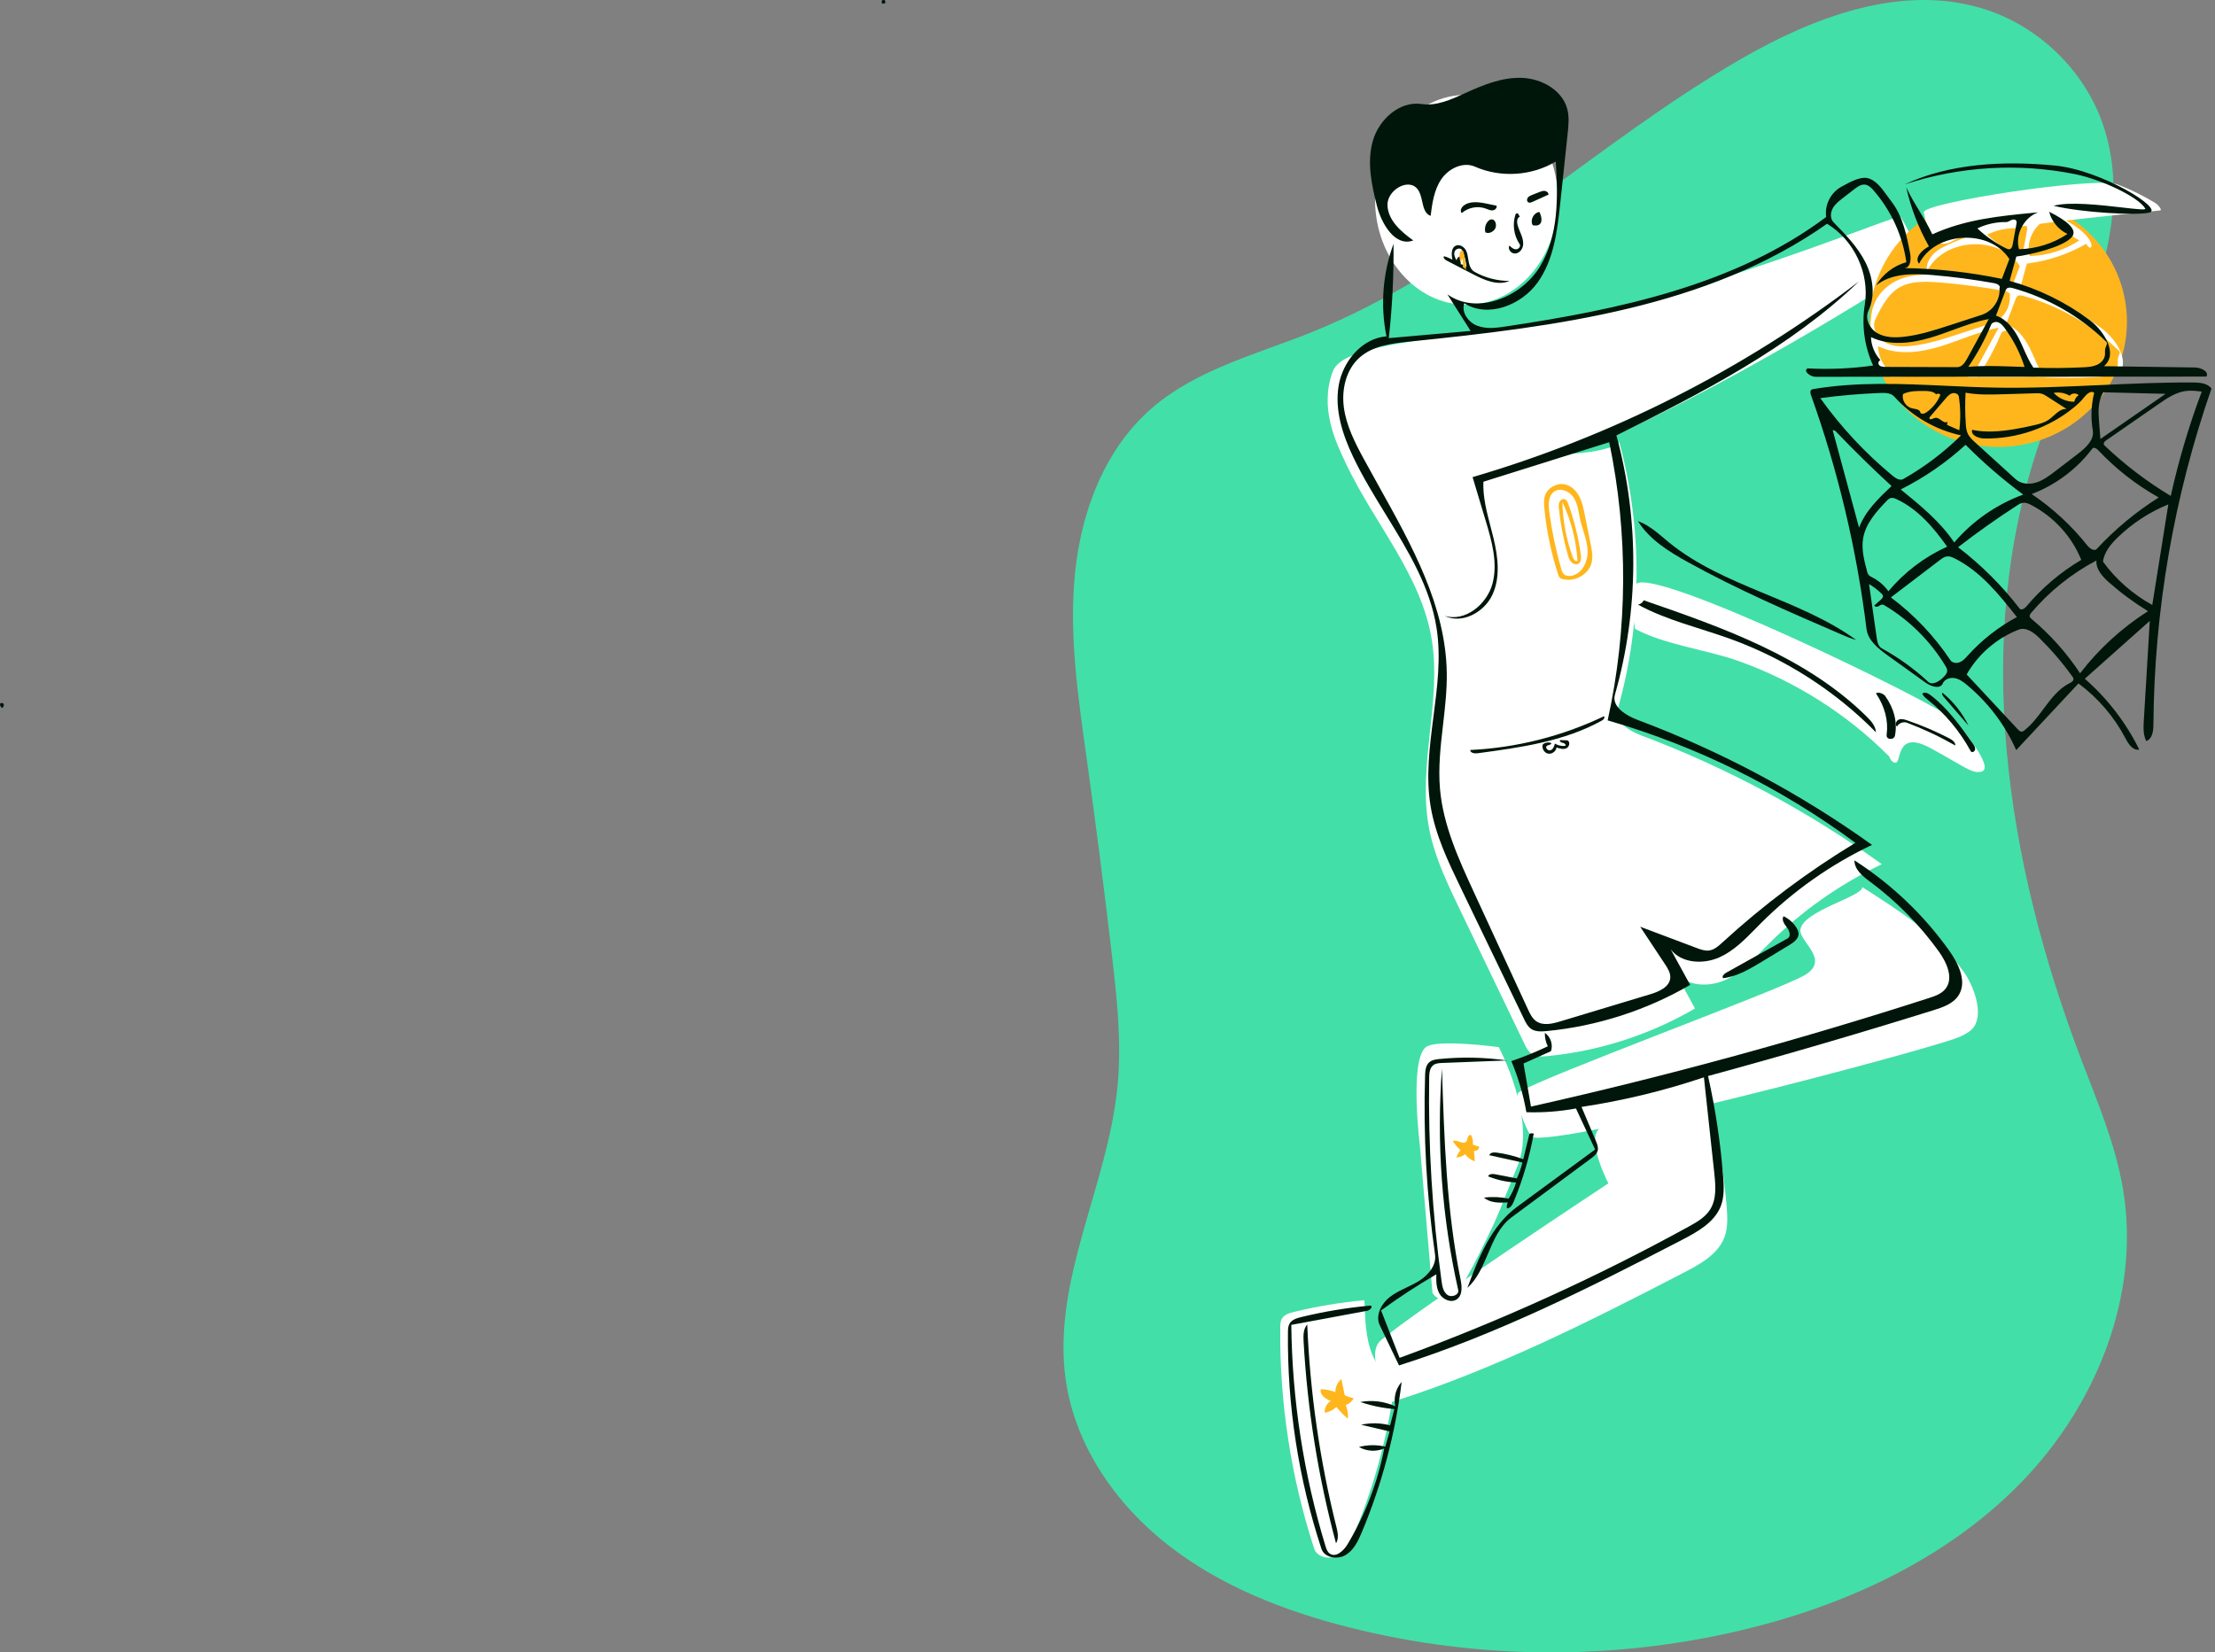<svg fill="none" height="244" viewBox="0 0 327 244" width="327" xmlns="http://www.w3.org/2000/svg"><rect x="0" y="0" width="327" height="244" fill="#808080" stroke="none"/><path clip-rule="evenodd" d="m170.079 60.242c6.566-5.675 15.357-7.901 23.434-11.139 23.366-9.367 41.716-27.818 63.497-40.388 10.779-6.221 23.614-11.079 35.552-7.495 8.308 2.495 15.219 9.163 17.955 17.326 5.165 15.411-4.181 31.388-9.424 46.773-10.006 29.36-4.93 61.932 6.09 90.933 2.409 6.342 5.113 12.644 6.238 19.328 2.616 15.536-3.865 31.743-14.848 43.131-10.983 11.387-26.001 18.341-41.461 22.013-18.947 4.499-38.999 4.36-57.881-.402-9.569-2.413-18.978-6.076-26.736-12.127-7.758-6.052-13.759-14.706-15.155-24.39-2.102-14.584 6.169-28.607 7.627-43.268.649-6.524-.065-13.098-.826-19.609-1.131-9.662-2.37-19.311-3.717-28.945-1.269-9.079-2.637-18.255-1.717-27.375.921-9.12 4.401-18.342 11.372-24.367" fill="#43dfa8" fill-rule="evenodd"/><path d="m254.914 178.208c.118 1.514.197 3.083-.344 4.505-.945 2.483-3.511 3.925-5.89 5.158-13.972 7.241-28.1 14.369-43.126 19.129-.668-1.073-4.168-6.997-1.661-9.115 5.421-4.58 33.555-23.147 33.555-23.147s-3.235-6.191-1.419-8.007c3.487-3.487 13.725-4.047 15.961-3.597 1.495.3 2.833 13.909 2.924 15.074z" fill="#fff"/><path clip-rule="evenodd" d="m211.471 190.881s.5 1.119 2.076 1.119c1.575 0 4.531-6.187 6.129-9.474 1.614-3.322 1.52-3.36 4.367-10.373 2.848-7.012-2.779-17.528-2.779-17.528s-9.203-1.25-10.767 0c-2.452 1.96-.887 14.472-.887 14.472z" fill="#fff" fill-rule="evenodd"/><path d="m256.673 97.613c-4.714-1.682-10.92-2.393-15.322-4.766.18-.025-.941-3.188.092-6.432 1.152-3.617 44.601 17.515 47.054 19.898.258.251 6.295 7.172 3.972 7.639-1.412.284-2.313-.674-7.448-3.472-5.134-2.798-4.282 2.025-5.134 2.137-.738.097-1.027-1.123-1.017-.948-6.223-6.243-13.868-11.084-22.197-14.056z" fill="#fff"/><path clip-rule="evenodd" d="m280.572 32.018c1.633 2.558 2.013 4.165 2.428 7.164-2.451 1.975-30.627 19.719-51.044 27.839l.38-.029c3.452-.274 6.009-.875 6.71-1.717 3.489 12.858 3.41 26.649-.226 39.466-.511 1.804 1.612 3.135 3.391 3.823l.092.035c12.612 4.749 24.586 11.159 35.508 19.01-6.27 2.981-12.013 7.048-16.892 11.96l-.518.527c-1.727 1.764-3.457 3.591-5.7 4.612-2.468 1.123-5.801.943-7.43-1.211l2.958 5.421c-6.513 3.802-13.854 6.202-21.37 6.992l-.396.04c-.806.078-1.687.12-2.354-.337-.477-.328-.76-.858-1.013-1.38l-9.951-20.707c-1.813-3.783-3.584-7.638-4.27-11.765-1.489-8.952 1.898-18.135.527-27.105-1.467-9.603-8.487-17.321-12.658-26.109-1.606-3.384-3.973-8.325-1.986-13.697 1.986-5.372 24.514-4.718 42.062-9.302 22.66-5.92 41.462-13.985 41.752-13.531z" fill="#fff" fill-rule="evenodd"/><ellipse cx="216.5" cy="29.5" fill="#fff" rx="13.5" ry="15.5"/><path d="m235.893 79.282c-.488 1.972-3.045 3.229-5.073 2.517-.27-.095-.391-.381-.48-.638-1.161-3.366-1.929-6.851-2.283-10.373-.065-.638-.114-1.293.082-1.907.424-1.336 2.121-2.186 3.548-1.778.972.278 1.722 1.033 2.179 1.882s.661 1.793.861 2.724c.329 1.537.658 3.074.987 4.612.21.977.419 1.99.179 2.962" fill="#fff"/><path d="m225.835 167.412c-.296-.175-2.604-5.538-1.571-6.152 4.33-2.575 38.152-14.946 42.114-17.235 3.961-2.288-.836-4.996-.581-6.76.402-2.789 9.125-4.849 9.144-6.265 5.68 3.64 11.074 7.046 14.967 12.507 1.451 2.035 2.933 6.028 1.525 8.092-.834 1.222-2.97 1.835-4.396 2.278-11.441 3.561-63.449 17.084-61.202 13.535z" fill="#fff"/><path d="m206 203.514c-.936 7.774-2.943 15.419-5.949 22.653-.548 1.318-1.198 2.704-2.423 3.443-1.225.74-3.174.426-3.616-.931-3.428-10.523-5.126-21.602-5.006-32.664.005-.449.019-.921.247-1.307.348-.589 1.079-.811 1.745-.974 3.408-.836 6.879-1.416 10.374-1.734.388.183-.737 9.771 4.628 11.514z" fill="#fff"/><ellipse cx="295" cy="47.5" fill="#ffb61d" rx="19" ry="18.5"/><g clip-rule="evenodd" fill-rule="evenodd"><path d="m284.003 31.369c.524 2.485 1.355 4.973 3.302 4.592 2.531-.495-2.637-1.476 31.578-4.882.391-.039-.296-.855-.636-1.064-1.799-1.102-3.695-2.037-5.645-2.785-3.163-1.215-28.899 2.717-28.599 4.14z" fill="#fff"/><path d="m298.188 39.296-1.141 2.999c-.257-.053-.559-.119-.899-.192l-.001-0c-3.081-.665-9.304-2.009-13.539-1.419-4.094.57-5.936 3.32-6.287 5.511-.5 3.111-.056 6.365 1.26 9.234-.493.07.056.122 1.331.161.16.037.334.047.493.048l2.545.008c4.974.056 13.126.042 19.806.007.02.03.04.061.061.091 2.529.095 5.061.077 7.588-.054.374-.019.752-.042 1.121-.104 1.969-.023 2.847-.044 1.962-.057 2.193-1.808.094-5.3-2.181-7.005-3.606-2.701-7.73-4.722-12.087-5.921l1.016-3.686c3.084-.375 6.088-1.378 8.772-2.927.789 1.779 2.296-.811-3.799-3.856.359 1.45 1.402 2.718 2.764 3.361-2.152 1.443-4.731 2.256-7.331 2.31-.613-2.214.714-4.784 2.888-5.588-3.69 0-11.682 2.186-15.818 4.356-2.228 1.169-2.451 3.117-2.187 3.429 2.464-4.905 10.698-5.329 13.663-.704zm12.338 16.289c.294-.049.582-.124.856-.241.617-.265 1.161-.793 1.254-1.453.022-.153.019-.309.017-.465-.004-.229-.008-.457.066-.673.023-.069.053-.14.084-.213.111-.262.227-.536.039-.721-3.913-3.827-8.821-6.65-14.118-8.122-.3-.084-.655-.153-.898.042-.136.11-.203.28-.265.443l-1.397 3.677c1.581.536 2.68 1.965 3.437 3.44.271.529.512 1.074.753 1.619.416.941.831 1.881 1.402 2.734 3.588-.019 6.752-.044 8.77-.067zm-28.576.06 8.357.026c.697.002 1.162-.688 1.493-1.295l3.271-5.991c-1.88.358-3.678 1.018-5.477 1.678-1.097.402-2.194.805-3.312 1.14-2.95.884-6.259 1.262-9.028-.08.042 1.279.558 2.538 1.429 3.484-.235.09-.367.384-.276.617.081.208.278.315.505.367.771.023 1.807.042 3.038.056zm-3.766-5.142c-1.147-.684-1.88-2.186-1.312-3.385 2.355-4.967 4.13-5.865 9.655-5.398 3.16.267 6.308.682 9.428 1.243.414.074.956.401.741.759.148 1.731-1.026 3.488-2.694 4.031l-4.813 1.567c-2.324.757-4.671 1.519-7.105 1.768-1.331.137-2.754.098-3.9-.586zm13.784 5.128c2.056-.196 4.127-.13 6.191-.065l2.313.074c-.664-2.117-1.689-4.122-3.018-5.906-.254-.341-.539-.688-.937-.843-.398-.155-.937-.034-1.099.357-.927 2.236-2.085 4.378-3.45 6.382zm6.286-17.845c-.194.059-.399-.03-.58-.12-1.583-.787-3.048-1.807-4.331-3.017 1.346-.652 2.849-.984 4.347-.961.207.003.392-.098.577-.198.063-.035.127-.069.191-.099.25-.118.605-.148.757.082.096.146.068.337.037.508l-.563 3.087c-.053.29-.151.632-.435.718z" fill="#fff"/><path d="m276.948 108.134c-6.029-6.125-13.434-10.874-21.502-13.79-4.567-1.651-9.373-2.736-13.637-5.065.366-.051.698-.299.851-.637 11.783 4.065 23.985 8.383 32.885 17.14.665.654 1.348 1.417 1.403 2.351z" fill="#00160a"/><path d="m241.809 76.949c1.786.644 3.177 2.008 4.64 3.196 8.03 6.519 19.178 8.276 27.57 14.347-.764-.196-1.49-.509-2.212-.822-7.655-3.307-15.323-6.621-22.603-10.652-2.834-1.569-5.713-3.348-7.395-6.069z" fill="#00160a"/><path d="m203.278 30.408c-.805-3.156-1.504-6.498-.601-9.628.902-3.13 3.932-5.901 7.19-5.419 2.207.326 4.366-.661 6.395-1.589l.084-.038c2.639-1.207 5.433-2.346 8.34-2.237 2.906.109 5.949 1.809 6.687 4.589.317 1.196.188 2.457.057 3.686l-1.091 10.232c-.435 4.077-.942 8.354-3.336 11.703-2.394 3.349-7.34 5.298-10.827 3.074-.48 1.33.586 2.813 1.919 3.323 1.333.51 2.823.311 4.236.099 16.663-2.501 33.842-6.098 47.268-16.162-.26-1.742.665-3.598 2.223-4.454l.147-.081c1.029-.568 2.604-1.438 3.68-1.217 1.252.257 2.133 1.481 2.944 2.607.202.281.4.556.598.808 1.709 2.176 2.277 4.994 2.795 7.699.164.854.087 2.066-.785 2.181 4.813.08 9.619.614 14.33 1.593l1.114-2.923c-2.895-4.508-10.931-4.094-13.336.686-.733-.863.43-2.025 1.443-2.55.005-.003.01-.005.016-.009-1.538-2.725-2.671-5.673-3.35-8.72l.003.007c0-.002-.001-.004-.001-.005.616 1.317 1.27 2.395 1.924 3.472.653 1.077 1.307 2.155 1.923 3.472 4.816-2.2 9.859-2.71 15.127-3.205.163-.017.326-.033.489-.048-.003.001-.006.002-.009.003l.011-.001c-.028.01-.059.021-.092.032-2.068.821-3.319 3.284-2.729 5.412 2.538-.052 5.055-.844 7.155-2.251-1.328-.626-2.346-1.863-2.697-3.275 2.521 1.258 4.292 2.635 3.33 3.743-1.344 1.55-6.43 2.654-8.184 2.867l-.992 3.592c4.253 1.169 8.278 3.139 11.797 5.771 2.221 1.661 4.27 5.065 2.129 6.827l13.432.191c.882.013 2.131.586 1.699 1.346l-57.712.03c-.795 0-1.872-.882-1.166-1.243 3.229.171 6.475.03 9.676-.421-1.284-2.796-1.718-5.967-1.23-8.999.737-4.588-1.56-9.51-5.57-11.935-17.596 12.385-40.099 15.201-61.591 17.392-2.609.266-5.403.604-7.373 2.316-2.054 1.785-2.733 4.745-2.371 7.424s1.615 5.152 2.906 7.535c.754 1.393 1.532 2.787 2.312 4.187v0.0 0c4.859 8.716 9.823 17.62 9.973 27.458.038 2.554-.255 5.102-.549 7.647-.367 3.182-.733 6.359-.449 9.539.479 5.359 2.77 10.374 5.029 15.269l7.951 17.233c.306.663.639 1.358 1.246 1.771 1.011.687 2.377.358 3.551.004l13.261-4c1.301-.392 2.845-1.067 2.953-2.406.059-.738-.368-1.419-.779-2.038l-3.66-5.527 8.346 3.145c.588.222 1.208.447 1.832.362.769-.106 1.385-.659 1.955-1.181 6.03-5.532 12.619-10.469 19.637-14.716-10.963-8.126-23.418-14.283-36.574-18.081 2.97-13.476 3.049-27.567.232-41.075l-18.578 5.835c-.09 2.247.486 4.443 1.06 6.632v0c.151.578.303 1.155.441 1.732.666 2.765 1.027 5.785-.186 8.362s-4.517 4.359-7.077 3.061c3.046.986 6.297-1.681 7.107-4.744.811-3.063-.106-6.285-1.018-9.321l-1.922-6.402c20.601-6.04 40.048-15.893 57.035-28.894-10.207 9.816-23.084 16.395-35.802 22.734 3.397 12.473 3.32 25.85-.219 38.284-.507 1.78 1.641 3.086 3.39 3.742 12.277 4.607 23.934 10.825 34.566 18.441-6.103 2.892-11.694 6.837-16.443 11.602-.241.242-.481.486-.722.732-1.61 1.641-3.242 3.305-5.332 4.253-2.402 1.09-5.647.915-7.233-1.175l2.88 5.259c-6.452 3.752-13.737 6.098-21.189 6.821-.785.076-1.643.117-2.291-.327-.496-.339-.776-.901-1.035-1.439l-9.327-19.339c-1.87-3.878-3.762-7.821-4.469-12.06-.732-4.39-.157-8.838.418-13.287.562-4.351 1.125-8.704.465-13.006-.938-6.119-4.208-11.449-7.493-16.802-1.716-2.797-3.436-5.6-4.829-8.525-1.564-3.282-2.741-6.924-2.146-10.503.594-3.58 3.405-6.999 7.064-7.303-.922-4.532-.558-9.313 1.041-13.658.052 4.65-.182 9.303-.699 13.926l12.08-1.067-3.429-5.401c4.345 3.115 10.938.434 13.681-4.125s2.666-10.199 2.319-15.491c-3.533 2.138-8.14 2.433-11.923.764-1.756-.775-3.895.269-4.969 1.845s-1.345 3.538-1.587 5.423c-.837-.314-1.035-1.199-1.24-2.12-.145-.646-.293-1.311-.669-1.808-1.344-1.775-4.541.146-4.46 2.361.08 2.215 1.992 3.89 3.808 5.191-2.634.991-4.67-2.393-5.359-5.093zm73.324-2.284c-.344-.396-.751-.803-1.276-.863-.578-.066-1.103.309-1.561.663l-1.696 1.313c-.579.449-1.175.916-1.52 1.559-.345.642-.369 1.512.143 2.035 1.753 1.79 3.533 3.617 4.668 5.84s1.547 4.947.477 7.202c-.555 1.169.161 2.633 1.28 3.299s2.507.704 3.807.571c2.376-.243 4.666-.986 6.935-1.723l4.697-1.528c1.629-.529 2.775-2.241 2.63-3.929.21-.349-.319-.667-.723-.739-3.046-.547-6.118-.952-9.202-1.212-2.877-.242-6.059-.27-8.293 1.537.965-1.655 2.604-2.914 4.465-3.433-.54-3.89-2.24-7.615-4.831-10.592zm18.065 18.479c1.544.522 2.616 1.915 3.355 3.352.265.515.5 1.047.735 1.578.42.95.84 1.898 1.428 2.753 2.468.092 4.94.075 7.407-.052.656-.034 1.327-.079 1.929-.337.603-.258 1.133-.773 1.224-1.416.022-.149.019-.301.017-.453v-0c-.004-.223-.008-.446.064-.655.023-.067.052-.137.082-.207.109-.256.222-.522.038-.702-3.819-3.73-8.609-6.481-13.78-7.915-.293-.081-.64-.149-.876.041-.133.107-.199.273-.259.431zm-16.357 7.576 10.641.033c.681.002 1.134-.67 1.458-1.262l3.193-5.839c-1.836.349-3.59.992-5.346 1.635-1.071.392-2.142.784-3.233 1.111-2.88.861-6.11 1.23-8.812-.078.041 1.247.545 2.473 1.395 3.396-.23.087-.359.374-.27.601.136.346.599.403.974.404zm12.271-.006c2.006-.191 4.027-.127 6.042-.063l2.257.072c-.648-2.063-1.648-4.017-2.945-5.755-.248-.332-.526-.671-.915-.821-.388-.151-.914-.034-1.073.348-.904 2.179-2.034 4.267-3.366 6.22zm5.565-17.504c.176.088.376.174.565.117.278-.084.373-.417.425-.7l.549-3.009c.031-.167.058-.353-.036-.495-.148-.224-.494-.196-.739-.08-.062.029-.124.063-.186.097-.18.098-.361.197-.563.193-1.463-.023-2.93.301-4.243.936 1.252 1.179 2.682 2.174 4.228 2.94zm-67.542-7.927-2.366 1.067c-.19.086-.414.171-.6.078-.238-.119-.254-.475-.099-.69.154-.215.416-.323.664-.421l1.031-.407c.265-.105.545-.211.828-.176s.563.268.542.549zm-8.254 2.324c.353-.025.709-.372.576-.696l-1.424-.295c-1.197-.248-2.599-.446-3.506.364-.294.263-.488.761-.191 1.022.938-.828 2.348-1.094 3.529-.664.068.025.136.052.204.079v0c.264.105.531.211.812.191zm4.024.935-.273-.469c-.122-.064-.292-.015-.361.103-.493 1.46-.263 3.141.605 4.419.214.315-.157.759-.54.757-.384-.002-.706-.279-.965-.558-.301.495.218 1.19.803 1.184s1.063-.532 1.184-1.097-.039-1.152-.251-1.69c-.052-.134-.108-.267-.164-.4-.169-.402-.339-.805-.416-1.232-.07-.388.003-.884.378-1.017zm-9.952 6.361c-.166-.768-.204-1.795.53-2.096.547-.224 1.181.174 1.456.691.21.393.277.837.344 1.28v0c.021.139.042.278.068.416.106.575.334 1.185.847 1.476 1.567.889 3.375 1.361 5.182 1.355-1.75.76-3.745-.135-5.437-1.014l-3.855-2.001c-.25-.13-.543-.397-.389-.631.442.11.866.287 1.254.524zm1.152-.512c.087.38.11.774.069 1.161.324.049.632.2.867.427-.083-.855-.304-1.698-.652-2.485-.192-.432-.936-.266-1.107.174-.171.441.042.931.285 1.337.012-.292.247-.56.538-.614zm2.576 73.377c6.313-.844 12.798-1.744 18.347-4.834.24-.134.502-.454.289-.627-6.151 2.948-12.908 4.654-19.737 4.982.006.451.649.54 1.101.479zm5.78 62.787c.352-.755.628-1.544.822-2.352l-4.882-1.076c.1-.399.651-.447 1.063-.392 1.348.178 2.674.507 3.947.98l.907-3.736c.193-.104.432-.121.638-.046-.622 3.434-1.611 6.804-2.947 10.034-.194.469-.508 1.013-1.021 1.009-.036-.298.012-.607.14-.88-1.229.071-2.599.096-3.522-.709 1.21-.155 2.446-.102 3.638.154.485-.735.857-1.542 1.101-2.386-1.415-.068-2.818-.378-4.128-.911.135-.385.68-.381 1.084-.302zm-26.694 53.883c-2.619-9.742-4.226-19.748-4.787-29.812-.049-.874-.055-1.849.538-2.499.41 10.047 1.849 20.052 4.288 29.814.208.831.409 1.765-.039 2.497zm3.702-17.512c1.406-.314 2.891-.282 4.282.093l.629-2.41c-1.712-.138-3.407-.49-5.03-1.045 1.732-.319 3.562-.093 5.161.635-.273-1.255.087-2.63.943-3.597-.924 7.614-2.907 15.101-5.876 22.186-.541 1.291-1.183 2.649-2.392 3.372-1.21.724-3.136.417-3.572-.912-3.386-10.305-5.063-21.156-4.944-31.99.005-.439.018-.901.244-1.28.344-.577 1.066-.794 1.723-.954 3.366-.818 6.794-1.386 10.246-1.698.383.179-.119.697-.536.774l-11.183 2.079c.118 11.047 1.821 22.076 5.042 32.655.125.412.273.851.622 1.107.901.661 2.061-.398 2.632-1.353 2.614-4.369 4.46-9.184 5.431-14.167-1.187.518-2.624.436-3.743-.213 1.268-.334 2.621-.35 3.897-.048l.635-2.247zm64.582-72.481c.003-.33-.144-.643-.319-.924-.452-.726-1.12-1.319-1.899-1.685-.34.519.123 1.166.504 1.656s.639 1.319.095 1.623l-9.105 5.084c-.301.168-.644.534-.411.787 2.093-.259 3.962-1.374 5.76-2.463l4.008-2.429c.642-.389 1.361-.905 1.367-1.649zm-34.485-27.76c.244-.068-.039-.417-.291-.443s-.605-.255-.414-.419l1.063.042c.464.191.31.96-.146 1.169-.456.208-.989.046-1.463-.118-.058.579-.696 1.032-1.271.901-.574-.131-.947-.814-.742-1.36.333-.283.832-.36 1.237-.191.039.171-.138.223-.33.28-.111.033-.227.067-.309.126-.334.24.149.798.536.656s.54-.591.646-.985c.439.271.97.393 1.484.342zm-10.904-77.743c.638-.097.916.87.57 1.408-.296.458-.925.747-1.416.503-.142-.525-.024-1.113.309-1.545.135-.175.317-.332.537-.366zm7.04.801c.624-.34.399-1.269.09-1.904-.864.108-1.418 1.212-.983 1.957.3.054.626.092.893-.053zm-2.255 123.841 4.051-1.821c.331-.967-.055-2.126-.901-2.711-.024.684.126 1.373.434 1.986-1.748.835-3.545 1.568-5.38 2.193 1.018 2.423 1.763 4.958 2.22 7.543 2.449.08 4.907-.106 7.316-.552l2.829 6.061-11.517 8.461c-3.848 2.827-5.689 7.529-7.342 11.976 1.465-1.328 2.254-3.192 3.04-5.047.864-2.041 1.724-4.071 3.474-5.367l11.721-8.687c.424-.314.876-.668 1.004-1.176.121-.477-.074-.97-.265-1.423l-2.122-5.027c6.139-.923 12.194-2.388 18.07-4.371l1.533 14.162c.2 1.843.363 3.849-.649 5.41-.728 1.122-1.949 1.82-3.127 2.468-13.696 7.532-27.98 14.019-42.684 19.384l-2.734-7.002c2.621-1.916 5.344-3.696 8.154-5.33-.019.98-.024 2.016.471 2.865s1.682 1.386 2.514.852c.928-.597.802-1.952.584-3.025-2.075-10.218-2.407-20.691-2.733-31.107-.825 10.947-.014 22.013 2.397 32.729.163.727-.974 1.162-1.586.727-.611-.435-.765-1.254-.867-1.992-1.373-9.964-1.987-20.03-1.834-30.086.011-.679.074-1.458.625-1.863.364-.267.847-.295 1.3-.312l9.561-.37c-3.297-.473-6.653-.545-9.968-.214-.537.053-1.111.133-1.513.49-.525.467-.588 1.245-.609 1.943-.275 8.834.218 17.69 1.471 26.441.229 1.592-.999 3.051-2.378 3.907-.579.359-1.198.655-1.816.95v.001c-.852.407-1.703.814-2.449 1.387-1.285.987-2.209 2.75-1.513 4.204l2.837 5.925c14.565-4.617 28.261-11.53 41.805-18.553 2.306-1.196 4.794-2.594 5.71-5.003.524-1.378.448-2.9.333-4.369-.389-4.98-1.134-9.933-2.226-14.81 11.153-3.033 22.248-6.273 33.278-9.717 1.374-.429 2.852-.936 3.656-2.118 1.358-1.996.095-4.674-1.304-6.642-3.753-5.283-8.538-9.847-14.014-13.367-.018 1.369 1.247 2.366 2.354 3.189 3.874 2.881 7.293 6.356 10.098 10.262 1.191 1.66 2.251 4.015.934 5.578-.591.702-1.517 1.018-2.395 1.302-19.319 6.233-38.93 11.584-58.749 16.028zm88.875-47.998c.431.827 1.102 1.831 2.022 1.634-1.947-3.961-4.695-7.536-8.034-10.452l9.592-8.542-.879 14.649c-.063 1.048-.115 2.15.353 3.092.896-.293 1.053-1.458 1.06-2.391.117-16.863 3.024-33.704 8.573-49.652-.58-.811-1.741-.903-2.745-.908-4.579-.022-9.155.185-13.73.391h-.001c-5.11.23-10.22.461-15.334.373-2.443-.042-4.891-.155-7.34-.269h-.001c-6.573-.305-13.147-.61-19.612.478-.098.017-.199.035-.281.09-.247.169-.174.542-.074.823 3.991 11.163 6.743 22.757 8.19 34.509.21 1.703 1.735 2.907 3.139 3.917l5.584 4.016c.794.57 2.16 1.009 2.537.114.269-.638 1.083-.91 1.77-.78s1.269.566 1.805 1.01c3.13 2.594 5.638 5.915 7.262 9.619l9.195-9.845c2.896 2.145 5.291 4.946 6.949 8.124zm-20.864-44.3c4.766.099 9.549-1.551 13.216-4.56.55-.451 1.078-.935 1.514-1.494.381-.489 1.037-1.094 1.502-.682-.446 1.81-.516 3.709-.203 5.546.238 1.393-1.017 2.553-2.147 3.42l-3.421 2.622c-.854.654-1.731 1.321-2.761 1.646-1.029.325-2.26.243-3.055-.48l-5.935-5.392c-.448-.407-.908-.83-1.154-1.38-.2-.445-.244-.94-.276-1.425-.103-1.524-.114-3.054-.034-4.579 1.817.338 3.683.284 5.531.229l4.768-.142c.322-.01.65-.018.959.071.287.083.541.245.791.406l2.864 1.836c-.746-.053-1.319.462-1.898.982-.255.23-.512.46-.784.643-.564.379-1.236.562-1.898.723-1.054.257-2.118.473-3.189.648-2.043.334-4.151.516-6.175.085-.216.814.934 1.262 1.785 1.279zm-6.531 17.944c.311-.237.643-.483 1.033-.529.396-.047.784.12 1.14.298 3.811 1.901 6.56 5.335 9.182 8.663-2.714 1.45-5.17 3.37-7.222 5.647l-.049.055c-.332.369-.675.75-1.131.949-.479.208-1.126.145-1.414-.287-2.369-3.552-5.354-6.701-8.786-9.27zm2.674-1.885c2.795-2.166 5.684-4.214 8.656-6.137.304-.197.625-.398.987-.429.394-.034.774.138 1.126.319 3.341 1.722 6.023 4.657 7.417 8.116-3.067 1.818-5.819 4.153-8.101 6.873-.259.309-.758.631-1.005.311-2.612-3.39-5.673-6.442-9.08-9.053zm22.332 5.241c1.773 1.561 3.684 2.969 5.705 4.203-3.849 2.45-7.259 5.57-10.027 9.173-1.968-2.989-4.38-5.694-7.134-7.999-.136-.114-.283-.244-.307-.418-.028-.195.107-.373.235-.524 2.666-3.15 5.952-5.785 9.62-7.716-.106 1.306.918 2.411 1.908 3.283zm-33.807-28.019c.734-.028 1.572-.005 2.058.54 2.562 2.871 6.068 4.907 9.854 5.722-2.536 2.506-5.408 4.679-8.519 6.443-.504.286-1.118-.094-1.564-.462-4.051-3.345-7.657-7.215-10.697-11.479 2.941-.398 5.902-.652 8.868-.763zm12.74 41.568c1.691-2.992 4.458-5.376 7.69-6.623 1.081-.417 2.214.422 3.036 1.232 1.781 1.754 3.412 3.655 4.87 5.679.081.113.164.234.172.372.018.305-.315.496-.59.635-1.633.831-2.73 2.307-3.835 3.793-.852 1.146-1.709 2.299-2.821 3.167-.111.087-.232.174-.372.187-.237.022-.434-.165-.594-.338zm19.42-33.12c2.594 2.763 5.621 5.127 8.939 6.984-3.364 2.121-6.446 4.679-9.141 7.587-.389.419-1.058-.065-1.413-.511-2.322-2.922-5.1-5.488-8.206-7.582 3.543-1.343 6.686-3.698 8.949-6.707.206-.274.637-.022.872.229zm-11.07 6.559c-3.934 1.44-7.48 3.901-10.184 7.069-2.073-3.08-5.008-5.478-7.899-7.829 3.48-1.746 6.713-3.971 9.577-6.592 2.641 2.659 5.487 5.119 8.506 7.352zm20.023-13.394c1.212-.839 2.486-1.703 3.952-1.901.789-.106 1.591-.012 2.381.087-1.887 5.023-3.417 10.177-4.575 15.41-3.488-2.097-6.742-4.572-9.687-7.366-.084-.08-.171-.166-.199-.277-.059-.238.17-.442.374-.583zm-39.926 27.672c-.597-.846-1.403-1.546-2.328-2.022l-.062-.032c-.204-.104-.413-.21-.55-.39-.118-.154-.17-.345-.219-.532-.424-1.594-.852-3.249-.569-4.873.375-2.15 1.924-3.892 3.448-5.472.187-.194.392-.398.657-.456.282-.062.571.053.833.175 3.141 1.464 5.473 4.199 7.461 7.012-3.344 1.514-6.333 3.786-8.671 6.59zm31.673-4.384c.187-1.406 1.159-2.579 2.183-3.573 2.142-2.078 4.694-3.744 7.469-4.874l-2.369 14.852c-2.865-1.571-5.372-3.775-7.283-6.405zm-32.484 5.029c.058.245-.151.465-.342.631l-.92.805c.036.22.357.251.559.153.061-.03.12-.066.179-.102.137-.084.273-.169.43-.167.147.001.281.078.406.153 3.639 2.19 6.725 5.268 8.906 8.883.137.227.275.472.272.736-.005.381-.294.693-.566.963-.612.611-1.615 1.244-2.25.656-2.059-1.909-4.358-3.565-6.828-4.918-.535-.293-.676-.976-.762-1.575l-1.133-7.927c.665.393 1.283.864 1.835 1.401.091.088.184.185.214.308zm-6.952-24.255c2.652 2.779 5.397 5.47 8.23 8.069-1.91 1.804-3.881 3.697-4.799 6.145l-3.892-14.379c.168-.02.344.043.461.165zm38.872-1.246c-.124-1.547-.219-3.22.627-4.528l9.186.229-9.622 6.664zm-20.639 1.079-1.804-.786.043-.482c-.27.24-.583.02-.915-.214-.296-.209-.609-.428-.921-.343-.075.02-.159.052-.244.085-.266.102-.542.207-.574-.031-.012-.096.055-.183.119-.258l2.282-2.666c.268-.314.559-.642.957-.762s.922.078.984.484c.251 1.644.276 3.322.073 4.973zm-3.412-5.292c.159-.177.492-.145.614.059-.419 1.062-1.173 1.992-2.129 2.63-.274.183-.763.268-.836-.051-.087-.38-.535-.459-.951-.533-.088-.016-.175-.031-.256-.049-.914-.201-1.557-1.212-1.345-2.113.968-.467 2.09-.465 3.167-.453.623.007 1.326.048 1.736.511zm21.031.105c-.341.216-.579.582-.637.978-1.142.01-2.28-.477-3.053-1.308.801-.153 1.658-.002 2.356.415.308-.394.977-.437 1.334-.085zm9.831-27.549c-.979-1.694-6.416-4.285-10.365-5.083-8.326-1.681-17.098-1.153-25.156 1.515 6.646-3.113 14.645-3.522 22.238-2.778 6.804.667 16.168 6.436 13.861 6.949-1.933.43-9.873 0-14.107-1.009 2.259-.656 6.962-.117 10.185.253 2.041.234 3.488.4 3.344.151z" fill="#00160a"/><path d="m198.665 207.459c.269.629.382 1.338.323 2.031-.618-.506-1.185-1.087-1.689-1.728-.49.451-1.093.753-1.724.864-.064-.715.323-1.453.918-1.747-.761-.283-1.692-.876-1.514-1.739.734.009 1.466.154 2.157.427-.007-.751.341-1.495.9-1.924.161.796.322 1.592.483 2.388.422.2.866.345 1.318.431-.244.491-.68.861-1.172.997z" fill="#ffb61d"/><path d="m217.729 171.482c-.565-.167-1.076-.543-1.427-1.051-.374.305-.838.476-1.305.481.136-.392.346-.753.612-1.056-.411-.397-.789-.833-1.129-1.303.568-.449 1.527.596 1.989.022.142-.177.148-.435.223-.656.075-.22.315-.426.494-.293.217.417.307.91.253 1.385.315.108.63.216.946.325-.012.398-.431.715-.78.588.042.519.083 1.039.124 1.558z" fill="#ffb61d"/><path d="m283.781 102.439c.337-.324.858-.07 1.227.209 2.483 1.881 4.384 4.536 6.244 7.148.183.257.376.554.331.877-.044.322-.487.535-.64.256-1.612-2.948-3.766-5.534-6.294-7.555-.33-.264-.68-.535-.868-.935z" fill="#00160a"/><path d="m215.931 38.22c.047.406.059.827.037 1.24.174.052.339.214.465.456-.044-.914-.163-1.813-.35-2.654-.102-.462-.501-.284-.593.186-.091.47.023.994.153 1.428.007-.312.132-.598.288-.656z" fill="#ffb61d"/><path d="m288.662 110.084c-2.282-1.304-4.666-2.428-7.122-3.359-.54-.205-1.212.047-1.487.558-.341-.251-.14-.855.25-1.02s.834-.035 1.235.101c2.136.726 4.218 1.616 6.221 2.658.437.227.933.568.903 1.062z" fill="#00160a"/><path d="m278.306 102.767c1.328 1.863 1.827 3.877 1.449 5.848-.042.217-.218.493-.648.494-.498.001-.618-.348-.584-.599.282-2.066-.257-4.161-1.574-6.123.352-.275 1.137.072 1.357.38z" fill="#00160a"/><path d="m290.615 107.16c-1.229-1.425-2.457-2.849-3.686-4.274-.147-.17-.3-.417-.167-.599 1.618 1.325 2.943 3 3.853 4.873z" fill="#00160a"/><path d="m.279 104.509c-.203-.122-.315-.375-.268-.605.132-.135.381-.132.509.007.122.225.007.542-.231.638z" fill="#00160a"/><path d="m130.7.481c-.149.022-.298.045-.447.067-.082-.134-.114-.297-.088-.452.129-.083.292-.114.443-.085.085.126.115.287.081.435z" fill="#00160a"/><path d="m234.978 83.058c-.435 1.86-2.714 3.045-4.523 2.373-.24-.089-.348-.36-.427-.601-1.036-3.174-1.72-6.46-2.036-9.78-.057-.601-.101-1.219.073-1.798.379-1.26 1.891-2.061 3.163-1.676.867.262 1.535.974 1.943 1.774s.59 1.69.768 2.568c.293 1.449.587 2.899.88 4.348.187.921.373 1.877.159 2.792m-4.071 1.753c.284.243.699.278 1.068.212 1.585-.281 2.455-2.083 2.403-3.672s-.744-3.082-1.095-4.634c-.245-1.081-.338-2.231-.922-3.175-.585-.945-1.899-1.583-2.847-.993-.958.596-.948 1.957-.796 3.064.388 2.814.972 5.602 1.747 8.337.089.315.192.647.442.862z" fill="#ffb61d"/><path d="m233.046 83.222c-.335.212-.804.07-1.077-.215-.273-.285-.395-.677-.503-1.055-.64-2.241-1.084-4.536-1.325-6.852-.033-.318-.06-.651.065-.945.125-.294.454-.53.764-.443.304.085.452.415.558.709.872 2.425 1.493 4.939 1.849 7.489.066.473.076 1.055-.331 1.313m-2.392-9.088c.062 2.786.588 5.562 1.553 8.182.11.299.417.661.675.47-.184-2.988-.944-5.94-2.228-8.652z" fill="#ffb61d"/></g></svg>